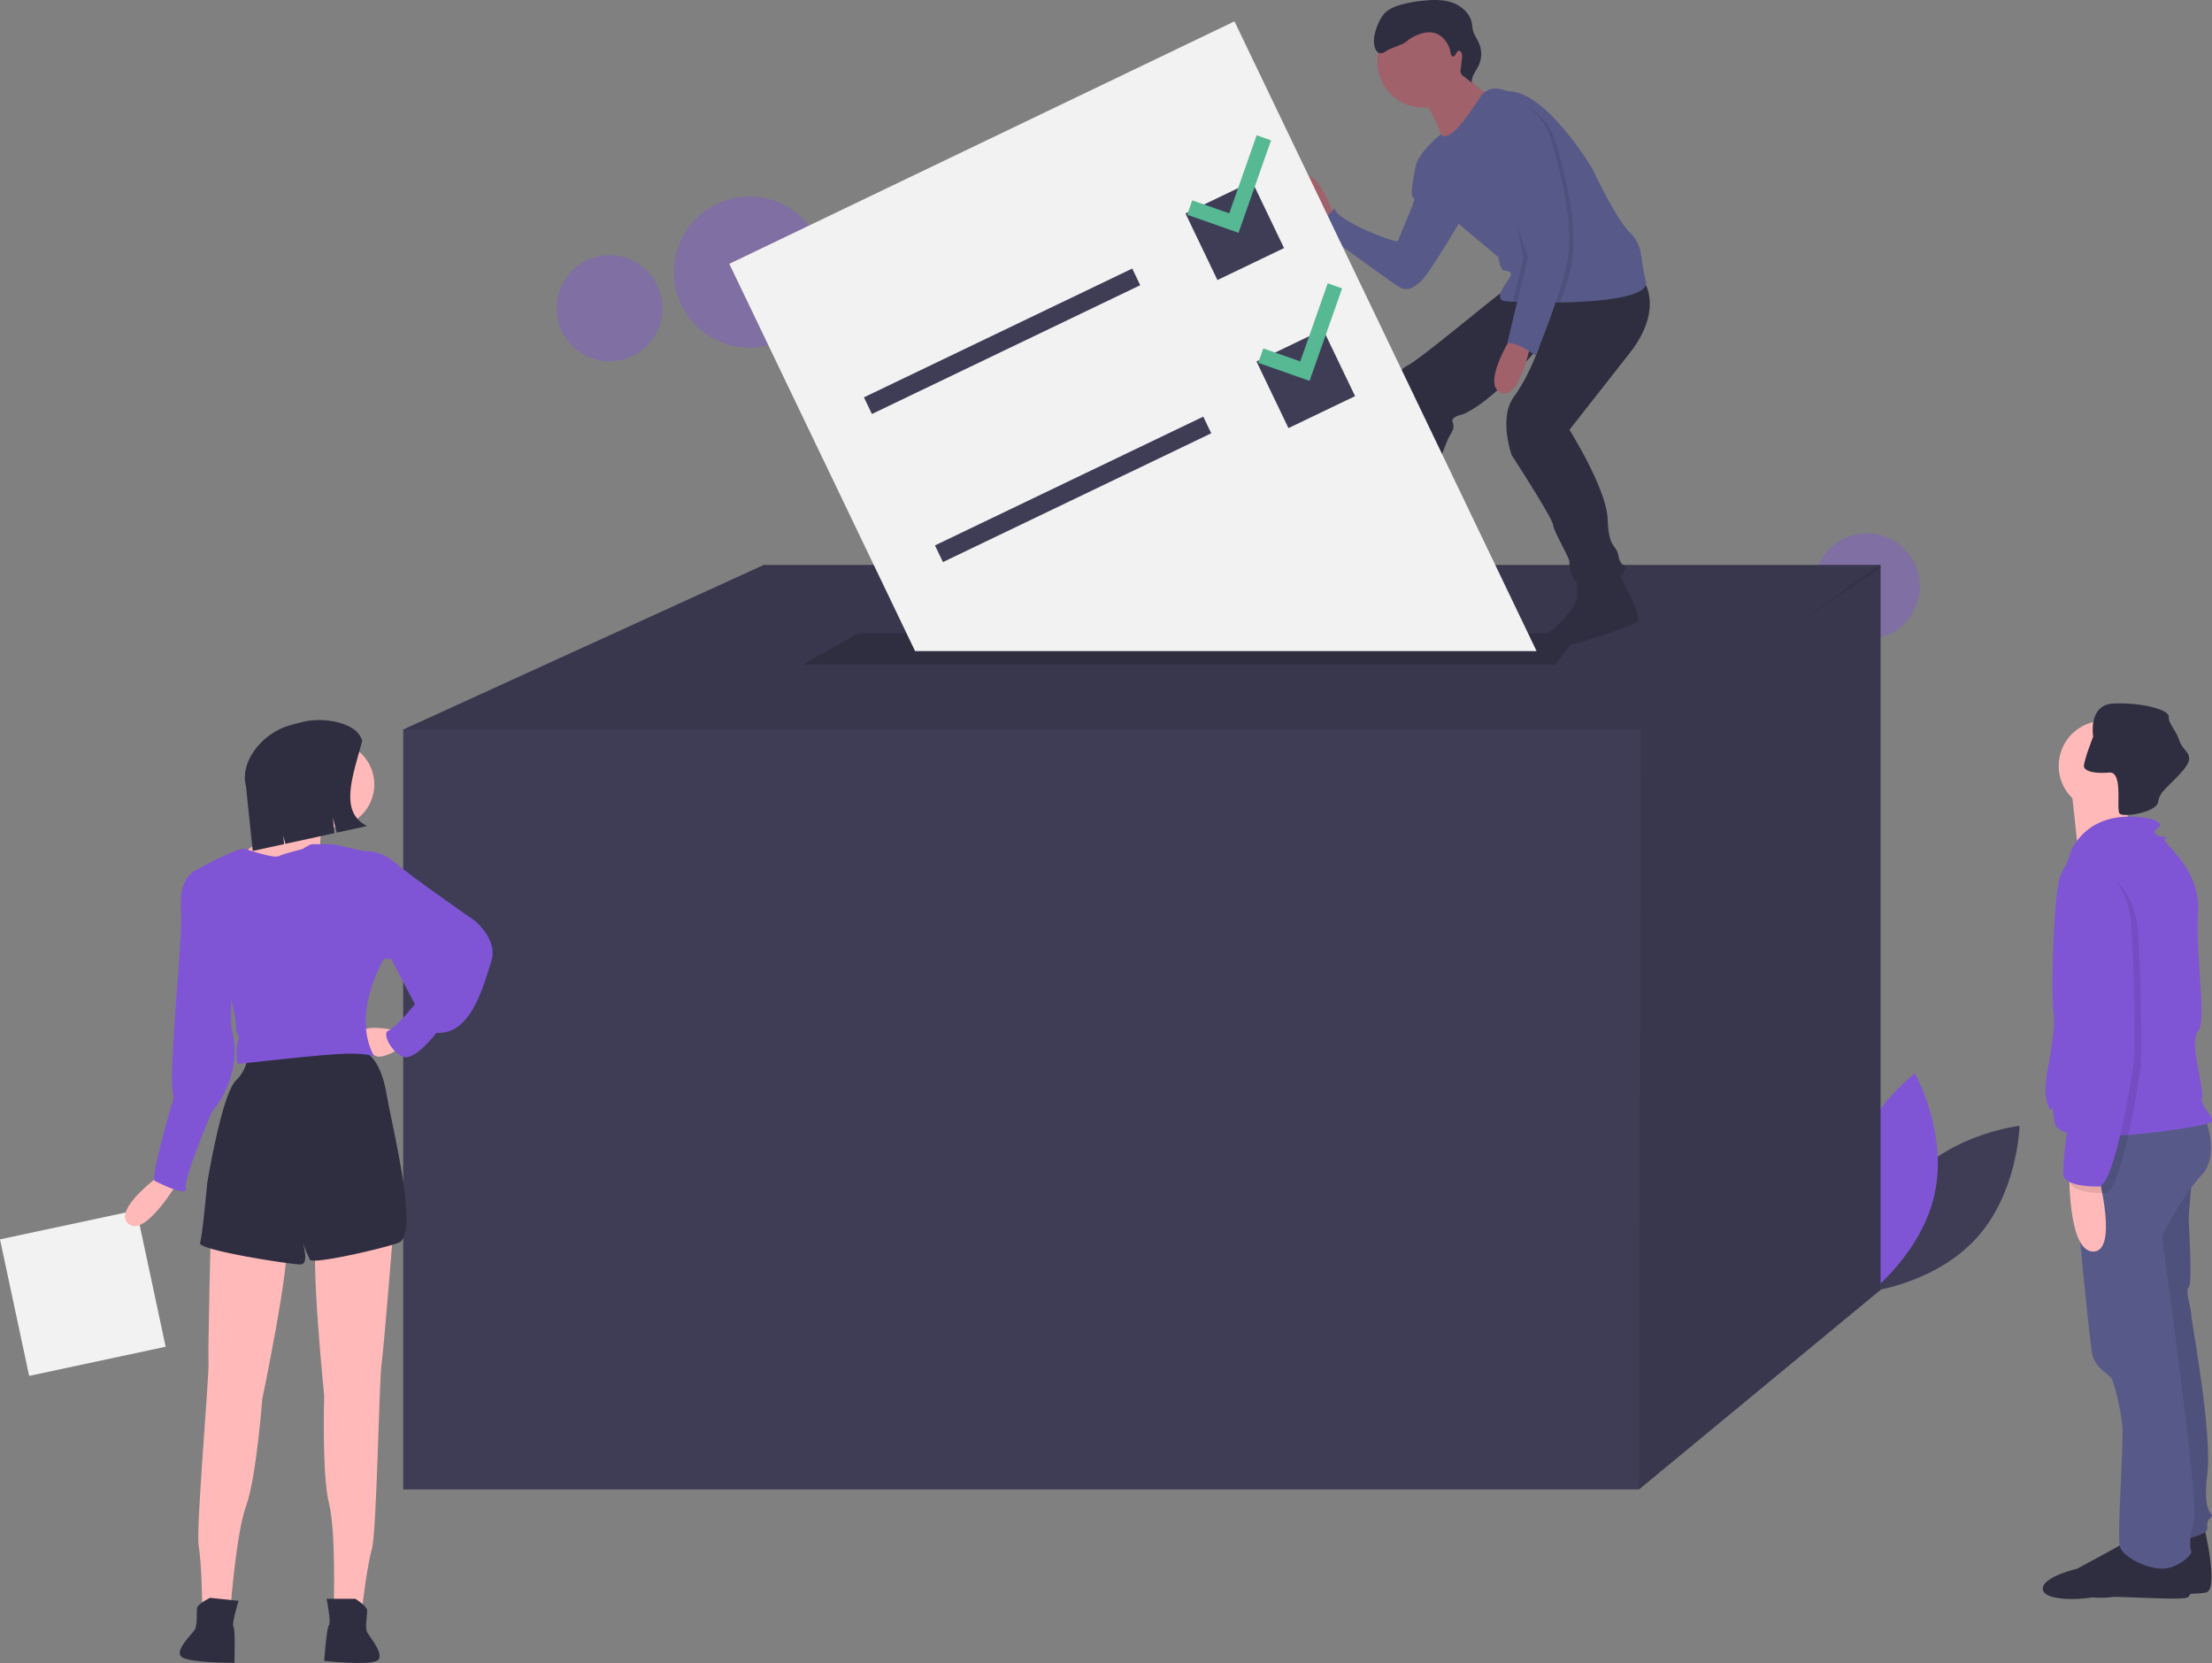 <svg xmlns="http://www.w3.org/2000/svg" data-name="Layer 1" width="100%" height="100%"
     viewBox="0 0 914.817 687.575" xmlns:xlink="http://www.w3.org/1999/xlink">
  <rect x="0" y="0" width="914.817" height="687.575" fill="#808080" stroke="none"/>
  <title>voting</title>
  <circle cx="772.098" cy="242.425" r="21.92" fill="#7f55d6" opacity="0.4"/>
  <circle cx="309.93" cy="112.501" r="31.248" fill="#7f55d6" opacity="0.4"/>
  <circle cx="252.098" cy="127.425" r="21.92" fill="#7f55d6" opacity="0.4"/>
  <path
    d="M933.049,593.762c-17.32,18.962-17.949,46.584-17.949,46.584s27.453-3.122,44.773-22.084,17.949-46.584,17.949-46.584S950.369,574.8,933.049,593.762Z"
    transform="translate(-142.592 -106.213)" fill="#3f3d56"/>
  <path
    d="M942.833,599.218c-5.241,25.141-27.272,41.815-27.272,41.815s-13.534-24.088-8.293-49.229S934.54,549.989,934.54,549.989,948.074,574.077,942.833,599.218Z"
    transform="translate(-142.592 -106.213)" fill="#7f55d6"/>
  <polygon
    points="777.746 233.581 777.746 533.289 677.843 615.818 166.746 615.818 166.746 301.631 315.876 233.581 777.746 233.581"
    fill="#3f3d56"/>
  <polygon
    points="777.746 233.581 777.746 234.782 741.882 258.788 677.843 301.631 166.746 301.631 315.876 233.581 777.746 233.581"
    opacity="0.1"/>
  <polygon
    points="777.746 233.581 777.746 533.289 677.843 615.818 678.567 300.907 741.882 258.788 777.167 233.581 777.746 233.581"
    opacity="0.1"/>
  <polygon points="643.094 274.845 331.803 274.845 354.969 261.814 653.23 261.814 643.094 274.845" fill="#2f2e41"/>
  <path
    d="M1054.352,738.332s6.035,25.236.549,26.334-32.368.743-38.952,1.84-20.299-.743-20.299-5.681,14.264-8.229,14.264-8.229,20.299-10.972,20.847-11.521S1054.352,738.332,1054.352,738.332Z"
    transform="translate(-142.592 -106.213)" fill="#2f2e41"/>
  <path
    d="M1049.415,589.657s-1.646,18.653-1.646,20.299,1.646,27.431,0,28.528,1.097,8.778,1.097,11.521,8.778,48.278,6.583,65.834,3.292,15.91,1.646,17.556-1.646,1.646-1.646,4.938-17.556,6.035-17.556,6.035L1018.692,623.123l9.875-36.209Z"
    transform="translate(-142.592 -106.213)" fill="#575a89"/>
  <path
    d="M1049.415,589.657s-1.646,18.653-1.646,20.299,1.646,27.431,0,28.528,1.097,8.778,1.097,11.521,8.778,48.278,6.583,65.834,3.292,15.91,1.646,17.556-1.646,1.646-1.646,4.938-17.556,6.035-17.556,6.035L1018.692,623.123l9.875-36.209Z"
    transform="translate(-142.592 -106.213)" opacity="0.1"/>
  <path
    d="M1046.672,746.013s5.486,19.75,0,20.847-32.368-1.257-38.952-.16-20.299,1.257-20.299-3.681,14.264-8.229,14.264-8.229,20.299-10.972,20.847-11.521S1046.672,746.013,1046.672,746.013Z"
    transform="translate(-142.592 -106.213)" fill="#2f2e41"/>
  <path
    d="M1054.352,567.713s6.583,15.91-1.097,24.139-16.458,24.688-16.458,25.785,15.361,110.272,13.167,117.404-1.646,11.521-1.097,12.618-5.486,7.132-12.07,7.132-16.458-4.938-17.556-9.326,1.646-42.243,1.097-49.375-3.292-17.556-4.389-19.75-7.132-4.389-8.229-10.972-9.875-90.522-7.132-93.265S1054.352,567.713,1054.352,567.713Z"
    transform="translate(-142.592 -106.213)" fill="#575a89"/>
  <circle cx="870.066" cy="316.665" r="18.653" fill="#ffb9b9"/>
  <path
    d="M1024.178,432.204s-3.84,20.299-1.097,22.493-20.847,5.486-20.847,5.486-2.743-26.882-3.292-29.625S1024.178,432.204,1024.178,432.204Z"
    transform="translate(-142.592 -106.213)" fill="#ffb9b9"/>
  <path
    d="M998.942,458.538s6.583-19.202,33.466-13.715c0,0,4.938,1.646,3.292,3.292s-3.292,1.646-1.097,3.292,4.938,0,3.292,1.646,14.813,11.521,13.715,30.174,3.84,44.986,0,49.375,2.743,23.59,1.646,27.431,6.583,8.778,3.292,10.424-62.542,11.521-64.188,0-.549-3.292-2.194-6.035-2.194-7.681-1.097-13.715,3.84-20.847,2.743-26.334,0-51.57,3.292-57.056S998.942,458.538,998.942,458.538Z"
    transform="translate(-142.592 -106.213)" fill="#7f55d6"/>
  <path d="M1010.463,592.4s8.229,31.271-2.194,31.271-9.875-32.368-9.875-32.368Z"
        transform="translate(-142.592 -106.213)" fill="#ffb9b9"/>
  <path
    d="M1004.428,422.878c0,1.591,2.304,2.6,5.876,2.831h.005a29.891,29.891,0,0,0,4.543-.088c2.282-.208,3.226,1.937,3.615,4.767.636,4.669-.252,11.214.773,12.24,1.415,1.415,11.735-.005,14.961-3.215a2.981,2.981,0,0,0,.949-1.723,9.166,9.166,0,0,1,2.754-5.119c1.904-2.079,4.614-4.383,7.67-8.048,5.486-6.583,0-7.132-1.646-12.07s-4.389-6.583-4.389-9.875-12.618-6.035-23.042-5.486-8.229,13.715-8.229,13.715-.62,1.591-1.361,3.643a57.214,57.214,0,0,0-2.436,7.911A3.986,3.986,0,0,0,1004.428,422.878Z"
    transform="translate(-142.592 -106.213)" fill="#2f2e41"/>
  <path
    d="M1006.623,466.767s18.653-1.097,20.299,26.334,1.097,53.216,1.097,53.764-7.681,52.667-14.813,52.667-12.618-1.097-14.264-3.84,4.389-42.243,4.389-42.243,2.743-41.695-1.646-54.862S996.748,468.413,1006.623,466.767Z"
    transform="translate(-142.592 -106.213)" opacity="0.1"/>
  <path
    d="M1003.88,464.024s18.653-1.097,20.299,26.334,1.097,53.216,1.097,53.764-7.681,52.667-14.813,52.667-12.618-1.097-14.264-3.84,4.389-42.243,4.389-42.243,2.743-41.695-1.646-54.862S994.004,465.67,1003.88,464.024Z"
    transform="translate(-142.592 -106.213)" fill="#7f55d6"/>
  <path d="M694.573,195.854s-8.129-23.032-14-15.806,9.032,19.419,9.032,19.419Z"
        transform="translate(-142.592 -106.213)" fill="#a0616a"/>
  <path
    d="M732.96,173.273,728.07,175.086s-2.336,10.381-1.432,12.188,1.355.452,0,4.065-5.419,13.097-5.871,14.452-26.194-8.581-26.194-13.548c0,0-5.419,6.323-8.129,7.677,0,0,29.807,21.677,33.871,24.387s6.323,1.355,9.935-1.806,18.968-29.355,18.968-29.355Z"
    transform="translate(-142.592 -106.213)" fill="#575a89"/>
  <path
    d="M719.863,333.596s.452,4.968,1.355,5.419,7.677,11.742,0,14-12.194,1.355-14,2.258-33.419,2.71-33.871-2.258,15.355-5.871,15.355-5.871,14.452-9.484,16.71-14.452S719.863,333.596,719.863,333.596Z"
    transform="translate(-142.592 -106.213)" fill="#2f2e41"/>
  <path
    d="M811.541,342.628s10.839,18.516,8.129,20.774-29.099,10.487-32.968,10.839c-4.968.452-8.581-3.613-4.516-5.871s12.645-11.742,12.645-14.903v-8.129Z"
    transform="translate(-142.592 -106.213)" fill="#2f2e41"/>
  <path
    d="M821.928,221.596s9.484,11.742-5.419,30.71L791.67,283.919s15.355,24.387,15.806,37.032,3.613,9.935,4.516,15.355,4.968,2.71,1.806,6.774-14.903,7.677-18.516,4.516a11.196,11.196,0,0,1-3.613-9.032c0-1.806-6.323-12.194-6.774-15.355s-17.161-28.903-17.161-28.903-5.419-15.355.903-23.936,10.501-20.75,10.501-20.75-18.63,22.557-31.726,27.976c0,0-4.968.903-4.065,3.161s0,3.613-1.355,5.871-10.839,28.452-14,35.226-1.806,10.839-5.419,13.097-19.871.452-19.871-1.806,2.258-8.129,3.613-11.29,12.194-39.742,11.29-46.065.452-14.903,7.226-18.516,41.097-32.968,42.903-32.968S821.928,221.596,821.928,221.596Z"
    transform="translate(-142.592 -106.213)" fill="#2f2e41"/>
  <circle cx="588.562" cy="25.512" r="18.968" fill="#a0616a"/>
  <path
    d="M746.509,133.531s5.871,10.387,13.097,11.742-18.968,22.129-18.968,22.129-6.323-19.871-11.742-20.774S746.509,133.531,746.509,133.531Z"
    transform="translate(-142.592 -106.213)" fill="#a0616a"/>
  <path
    d="M727.992,175.983c0,5.871,17.613,22.581,17.613,22.581l16.71,14s.452,4.968,2.258,5.419,4.065.452,2.258,3.161-6.323,8.581-2.258,9.484a33.199,33.199,0,0,0,3.699.352c1.084.063,2.357.122,3.789.176,3.342.117,7.524.194,12.054.163q1.931-.007,3.929-.045c17.076-.339,36.856-2.303,35.239-8.775-2.71-10.839-.903-14.452-6.774-20.323s-15.355-26.194-15.355-26.194-18.968-32.065-34.774-32.065l-3.283-.863a7.519,7.519,0,0,0-8.206,3.152c-3.17,4.828-8.17,12.081-11.092,14.42-4.516,3.613-5.221,1.021-5.221,1.021S727.992,170.112,727.992,175.983Z"
    transform="translate(-142.592 -106.213)" fill="#575a89"/>
  <path d="M768.186,244.628s-13.097,20.323-4.968,23.936,12.645-21.226,12.645-21.226Z"
        transform="translate(-142.592 -106.213)" fill="#a0616a"/>
  <path
    d="M743.554,129.582c-.728-.092-.958-1.01-1.081-1.734-.656-3.874-3.543-7.548-7.422-8.173a10.51,10.51,0,0,0-4.422.356,16.779,16.779,0,0,0-5.674,2.793,9.36,9.36,0,0,1-2.836,1.781c-.712.209-3.734,1.553-4.44,1.78-1.552.5-2.837,2.125-4.436,1.803-1.53-.308-2.111-2.155-2.356-3.696-.56-3.51,1.449-8.748,3.447-11.688,1.516-2.231,4.081-3.515,6.646-4.351a47.752,47.752,0,0,1,9.218-1.832c4.219-.498,8.589-.763,12.632.541s7.725,4.494,8.48,8.675c.157.871.187,1.763.379,2.627.47,2.107,1.864,3.878,2.677,5.878a11.319,11.319,0,0,1-.345,9.176c-1.126,2.265-3.084,4.441-2.662,6.935l-3.485-2.748a2.531,2.531,0,0,1-1.163-2.962l.507-4.364a3.84,3.84,0,0,0-.226-2.359C745.441,125.314,744.768,129.735,743.554,129.582Z"
    transform="translate(-142.592 -106.213)" fill="#2f2e41"/>
  <path
    d="M776.315,213.467l-4.254,17.69c4.29.154,9.967.235,15.983.117,1.517-4.552,2.967-9.299,4.078-13.743,4.065-16.258-2.71-41.097-6.323-52.839s-12.645-14.903-12.645-14.903a41.185,41.185,0,0,0-10.387,5.419C756.896,159.273,776.315,213.467,776.315,213.467Z"
    transform="translate(-142.592 -106.213)" opacity="0.1"/>
  <path
    d="M772.702,212.564l-4.43,18.417c1.084.063,2.357.122,3.789.176,3.342.117,7.524.194,12.054.163,1.63-4.837,3.207-9.94,4.394-14.691,4.065-16.258-2.71-41.097-6.323-52.839s-11.516,1.129-11.516,1.129,3.161-7.677-2.71-3.613S772.702,212.564,772.702,212.564Z"
    transform="translate(-142.592 -106.213)" opacity="0.1"/>
  <path
    d="M771.347,148.886s9.032,3.161,12.645,14.903,10.387,36.581,6.323,52.839S777.67,253.209,777.67,253.209s-8.581-6.323-11.742-4.968l8.581-35.677S755.089,158.37,760.96,154.305A41.185,41.185,0,0,1,771.347,148.886Z"
    transform="translate(-142.592 -106.213)" fill="#575a89"/>
  <polygon points="635.488 269.199 510.541 8.828 301.62 109.085 378.456 269.199 635.488 269.199" fill="#f2f2f2"/>
  <rect x="495.48" y="243.491" width="123.081" height="7.639"
        transform="translate(-194.759 159.122) rotate(-25.635)" fill="#3f3d56"/>
  <rect x="524.86" y="304.714" width="123.081" height="7.639"
        transform="translate(-218.354 177.859) rotate(-25.635)" fill="#3f3d56"/>
  <rect x="637.968" y="186.326" width="30.558" height="30.558"
        transform="translate(-165.512 196.255) rotate(-25.635)" fill="#3f3d56"/>
  <rect x="667.347" y="247.548" width="30.558" height="30.558"
        transform="translate(-189.108 214.992) rotate(-25.635)" fill="#3f3d56"/>
  <polygon
    points="519.718 55.924 508.372 88.206 493.077 82.83 490.984 88.785 512.214 96.246 525.672 58.017 519.718 55.924"
    fill="#57b894"/>
  <polygon
    points="549.097 117.146 537.751 149.428 522.457 144.053 520.364 150.007 541.593 157.468 555.052 119.239 549.097 117.146"
    fill="#57b894"/>
  <g id="b6a4aa65-5bff-4dd4-a595-827386906092" data-name="woman">
    <rect x="147.984" y="611.967" width="57.724" height="57.724"
          transform="translate(341.065 1124.364) rotate(167.942)" fill="#f2f2f2"/>
    <path id="ac286760-ef31-4470-8aba-995faff60c3b-391" data-name="right hand"
          d="M209.53,591.492s-20.734,14.81-13.823,20.734,20.734-17.772,20.734-17.772Z"
          transform="translate(-142.592 -106.213)" fill="#ffb9b9"/>
    <path id="ad0ee0d5-d520-47bd-bca9-706ef112ee3c-392" data-name="left leg"
          d="M305.302,614.201s-3.949,49.367-4.937,56.279-1.975,69.114-3.949,76.025-3.949,23.696-3.949,23.696H280.619s.987-30.608-1.975-42.456-1.975-44.43-1.975-44.43-5.924-58.253-2.962-66.152S305.302,614.201,305.302,614.201Z"
          transform="translate(-142.592 -106.213)" fill="#ffb9b9"/>
    <path id="a2d865fc-f989-4a0f-bdfe-5d1a04b5cb09-393" data-name="left shoe"
          d="M289.505,767.239s4.937,2.962,4.937,4.937-.987,6.911,0,8.886,7.899,9.873,3.949,11.848-21.722,0-21.722,0,.987-13.823,1.975-14.81-.987-10.861-.987-10.861Z"
          transform="translate(-142.592 -106.213)" fill="#2f2e41"/>
    <path id="a5afd73e-dc2f-49f8-bb76-01b6bc8ff4ec-394" data-name="right leg"
          d="M229.826,612.991s-1.254,49.509-.998,56.486-5.291,68.94-4.053,76.02,1.44,23.98,1.44,23.98l11.783,1.244s2.231-30.542,6.42-42.014,6.627-43.978,6.627-43.978,12.006-57.31,9.889-65.476S229.826,612.991,229.826,612.991Z"
          transform="translate(-142.592 -106.213)" fill="#ffb9b9"/>
    <path id="bae9c969-98bd-41cd-ab49-dced4866e2f9-395" data-name="right shoe"
          d="M229.472,766.842s-5.22,2.427-5.428,4.391.256,6.977-.933,8.837-8.891,8.99-5.171,11.368,21.602,2.28,21.602,2.28.469-13.85-.409-14.936,2.122-10.697,2.122-10.697Z"
          transform="translate(-142.592 -106.213)" fill="#2f2e41"/>
    <path id="efa1face-c8d6-4f61-8a17-c81461288bfc-396" data-name="pants"
          d="M291.479,540.15s7.899.987,10.861,17.772,13.823,59.241,4.937,62.203-35.544,8.886-36.532,6.911-2.962-6.911-2.962-6.911,2.962,8.886-.987,8.886-42.456-5.924-41.468-8.886,2.962-24.684,2.962-24.684,5.924-36.532,11.848-42.456a16.192,16.192,0,0,0,4.937-12.835Z"
          transform="translate(-142.592 -106.213)" fill="#2f2e41"/>
    <path id="ba787e0e-2496-4127-9664-864bc1f1b460-397" data-name="left hand"
          d="M306.29,532.251s-12.835-2.962-14.81.987,4.937,9.873,7.899,9.873,7.899-2.962,7.899-2.962Z"
          transform="translate(-142.592 -106.213)" fill="#ffb9b9"/>
    <circle id="af432612-84fe-4a80-a474-ad6710b59c23" data-name="head" cx="137.04" cy="324.342" r="17.772"
            fill="#ffb9b9"/>
    <path id="fc691572-079c-4ac7-a111-0c7206f484e6-398" data-name="neck"
          d="M276.669,443.39s-2.962,13.823-.987,13.823-14.81,8.886-14.81,8.886l-12.835-1.975-3.949-5.924s20.734-13.823,20.734-21.722S276.669,443.39,276.669,443.39Z"
          transform="translate(-142.592 -106.213)" fill="#ffb9b9"/>
    <path id="a377c2ac-5aad-4dd5-94e4-d6887260be3a-399" data-name="upper body"
          d="M267.783,457.213s2.962-1.975,3.949-1.975h7.899c.987,0,13.823,2.962,13.823,2.962l7.899,44.43s-13.823,22.709-3.949,40.481c0,0-2.962-1.975-16.785-.987s-38.506,3.949-39.494,3.949-.987-7.899,0-9.873-.987-.987-.987-5.924-2.962-13.823-2.962-13.823l-13.823-50.355s17.772-9.873,20.734-8.886,11.848,3.949,13.823,2.962S267.783,457.213,267.783,457.213Z"
          transform="translate(-142.592 -106.213)" fill="#7f55d6"/>
    <path id="fd50713a-8150-4e39-832b-91f38638a5e4-400" data-name="left arm"
          d="M290.492,459.188l2.962-.987s5.924-.987,12.835,4.937S338.872,486.833,338.872,486.833s9.873,7.899,6.911,16.785-7.899,30.608-22.709,29.62c0,0-8.886,11.848-13.823,9.873s-8.886-9.873-5.924-10.861,10.861-10.861,10.861-10.861l-9.873-18.76h-2.962l-10.861-5.924Z"
          transform="translate(-142.592 -106.213)" fill="#7f55d6"/>
    <path id="a85ddca5-281c-4897-a8aa-82a4133bac02-401" data-name="right arm"
          d="M231.251,465.112l-7.899.987s-6.911,2.962-5.924,15.797-5.924,71.089-2.962,78c0,0-9.873,33.57-7.899,34.557s13.823,6.911,12.835,2.962,10.861-31.595,10.861-31.595,13.823-14.81,7.899-35.544V513.491Z"
          transform="translate(-142.592 -106.213)" fill="#7f55d6"/>
    <path id="eb14ef5a-0bc4-48da-8b11-b0e113a7ef46-402" data-name="hair"
          d="M294.423,447.737l-12.552,2.734-1.613-6.18.62,6.397L260.629,455.099l-.89-3.412.342,3.531-12.969,2.825-2.774-26.632c-2.852-10.928,7.558-22.576,18.486-25.428l4.848-1.265c8.027-2.095,22.617-.19,24.711,7.836C288.717,426.549,282.466,441.89,294.423,447.737Z"
          transform="translate(-142.592 -106.213)" fill="#2f2e41"/>
  </g>
</svg>
